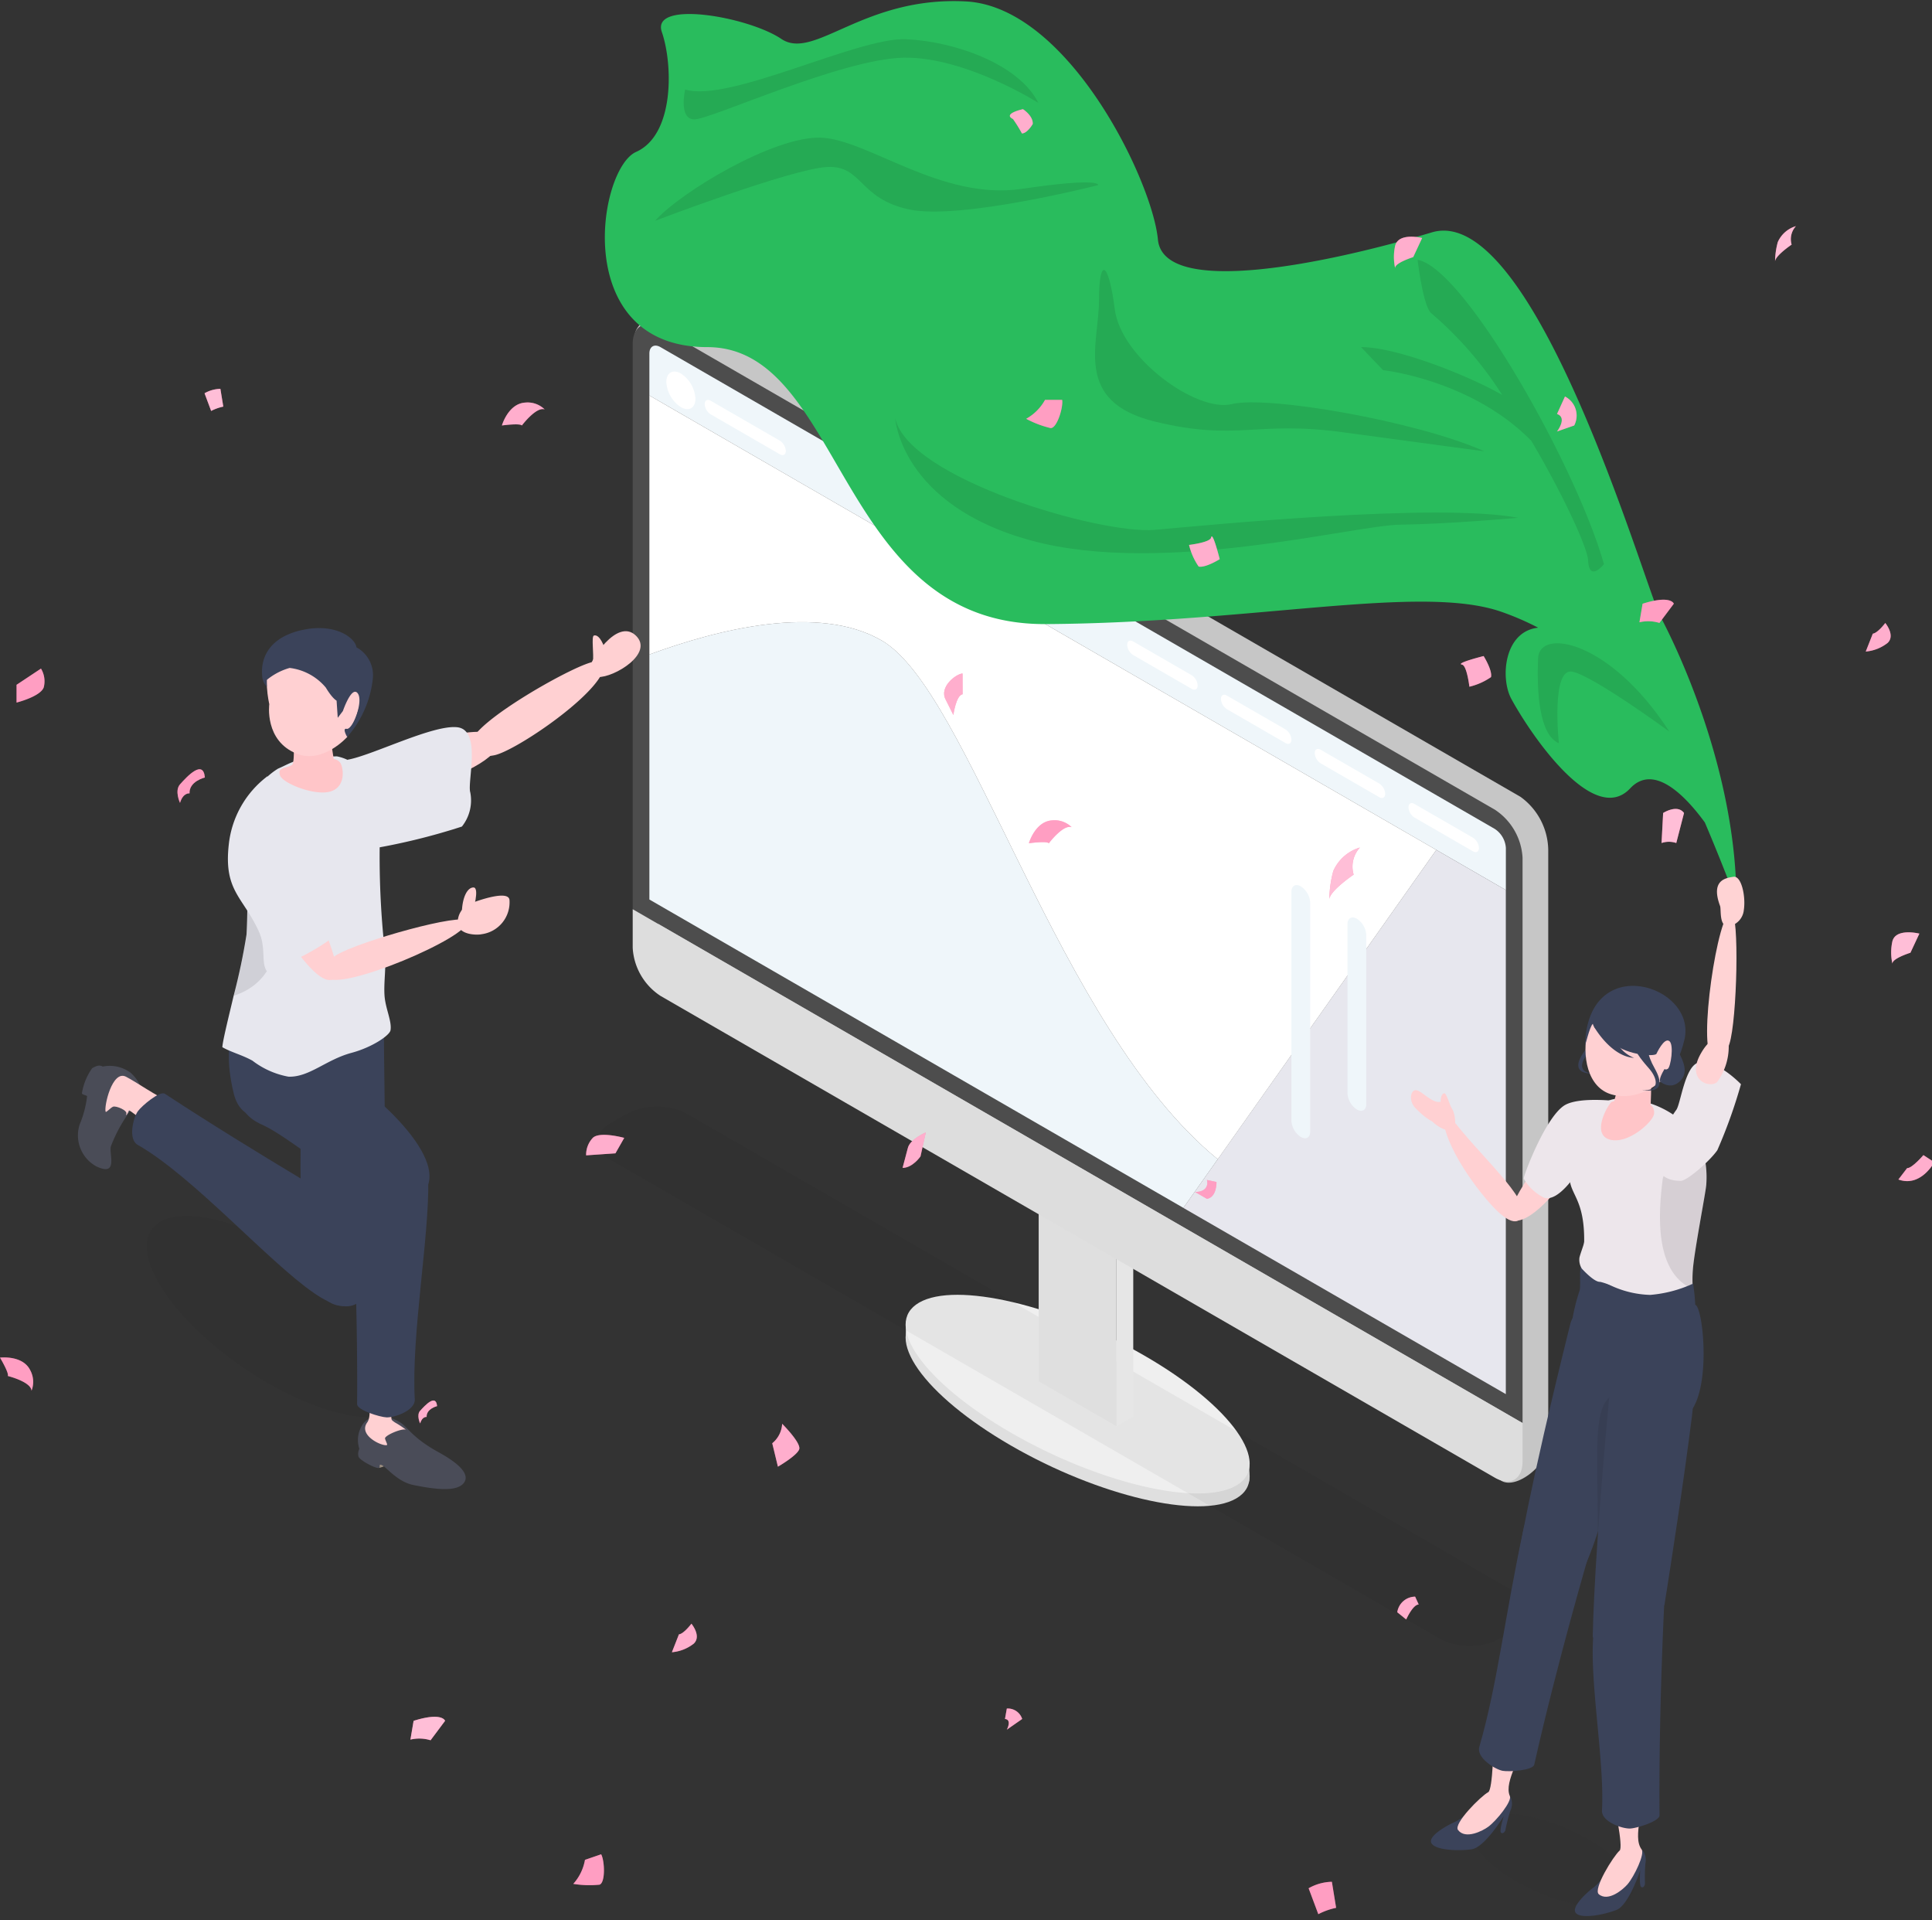 <svg xmlns="http://www.w3.org/2000/svg" xmlns:xlink="http://www.w3.org/1999/xlink" width="161" height="160" viewBox="0 0 161 160">
  <rect x="0" y="0" width="161" height="160" fill="#333333" stroke="none"/>
  <defs>
    <clipPath id="clip-path">
      <rect id="長方形_119" data-name="長方形 119" width="161" height="160" transform="translate(840 5142)" fill="#606060" opacity="0.246"/>
    </clipPath>
  </defs>
  <g id="マスクグループ_7" data-name="マスクグループ 7" transform="translate(-840 -5142)" clip-path="url(#clip-path)">
    <g id="_3" data-name=" 3" transform="translate(840 5142.092)">
      <g id="グループ_1493" data-name="グループ 1493" transform="translate(0 0)">
        <g id="グループ_1434" data-name="グループ 1434" transform="translate(49.699 25.897)">
          <path id="パス_991" data-name="パス 991" d="M679.041,961.67l.032-1.662-28.654-11.619v1.377Z" transform="translate(-624.64 -864.23)" fill="#bdbdbd"/>
          <path id="パス_992" data-name="パス 992" d="M670.222,943.132c7.3,4.212,10.719,9.064,7.647,10.837s-11.475-.2-18.77-4.415-10.719-9.064-7.647-10.837,11.475.2,18.77,4.415Z" transform="translate(-624.557 -855.106)" fill="#dfdfdf"/>
          <path id="パス_993" data-name="パス 993" d="M670.222,933.909c7.3,4.212,10.719,9.064,7.647,10.837s-11.475-.2-18.77-4.415-10.719-9.064-7.647-10.837,11.475.2,18.77,4.415Z" transform="translate(-624.557 -846.953)" fill="#efefef"/>
          <path id="パス_994" data-name="パス 994" d="M498.747,838.133,429.14,797.945c-1.281-.74-1.121-2.032.359-2.886l1.138-.657a5.557,5.557,0,0,1,5-.207l69.607,40.188c1.281.74,1.121,2.032-.359,2.886l-1.138.657A5.557,5.557,0,0,1,498.747,838.133Z" transform="translate(-428.275 -727.488)" opacity="0.05"/>
          <path id="パス_995" data-name="パス 995" d="M752.391,819.4l-6.489-3.746V792.642l6.489,3.746Z" transform="translate(-709.044 -726.557)" fill="#dfdfdf"/>
          <path id="パス_996" data-name="パス 996" d="M803.208,841.018l-1.39.8V818.809l1.39-.8Z" transform="translate(-758.469 -748.978)" fill="#e6e6e6"/>
          <path id="パス_997" data-name="パス 997" d="M527.9,320.559l-67.941-41.476a5.55,5.55,0,0,1-2.317-4.428l-1.99-49.356c0-1.706,3.027-2.611,4.307-1.872l69.52,40.138a5.55,5.55,0,0,1,2.317,4.428v49.476c0,1.706-2.617,3.829-3.9,3.091Z" transform="translate(-452.475 -223.167)" fill="#c6c6c6"/>
          <g id="グループ_1433" data-name="グループ 1433" transform="translate(3.026 1.013)">
            <path id="パス_998" data-name="パス 998" d="M526.189,272.355l-22.015-12.71-47.506-27.427c-1.28-.739-2.317-.14-2.317,1.338v47.093l49.823,28.765,24.332,14.048V276.368a5.122,5.122,0,0,0-2.317-4.014Z" transform="translate(-454.351 -231.901)" fill="#4d4d4d"/>
            <path id="パス_999" data-name="パス 999" d="M454.351,651.976v3.211a5.122,5.122,0,0,0,2.317,4.014l69.52,40.138c1.28.739,2.317.14,2.317-1.338v-3.211l-74.155-42.813h0Z" transform="translate(-454.351 -603.228)" fill="#ddd"/>
            <g id="グループ_1432" data-name="グループ 1432" transform="translate(1.39 1.796)">
              <path id="パス_1000" data-name="パス 1000" d="M537.707,289.244a2.052,2.052,0,0,0-.927-1.605L516.619,276l-49.36-28.5c-.511-.295-.927-.055-.927.535v3.492l71.374,41.208v-3.492Z" transform="translate(-466.332 -247.375)" fill="#eff6fa"/>
              <g id="グループ_1429" data-name="グループ 1429" transform="translate(1.414 2.159)">
                <path id="パス_1001" data-name="パス 1001" d="M480.94,268.24c0,.773-.543,1.086-1.212.7a2.679,2.679,0,0,1-1.212-2.1c0-.773.543-1.086,1.212-.7A2.679,2.679,0,0,1,480.94,268.24Z" transform="translate(-478.516 -265.975)" fill="#fff"/>
                <path id="パス_1002" data-name="パス 1002" d="M512.348,290.858l-5.774-3.333a1.084,1.084,0,0,1-.491-.85c0-.313.219-.44.491-.283l5.774,3.333a1.084,1.084,0,0,1,.491.85c0,.313-.219.44-.491.283Z" transform="translate(-502.885 -283.963)" fill="#fff"/>
                <path id="パス_1003" data-name="パス 1003" d="M1016.845,579.8l-4.889-2.823a1.084,1.084,0,0,1-.491-.85c0-.313.219-.44.491-.283l4.889,2.823a1.084,1.084,0,0,1,.491.85C1017.336,579.825,1017.116,579.952,1016.845,579.8Z" transform="translate(-949.619 -539.822)" fill="#fff"/>
                <path id="パス_1004" data-name="パス 1004" d="M949.513,540.921l-4.889-2.823a1.084,1.084,0,0,1-.491-.85c0-.313.219-.44.491-.283l4.889,2.823a1.084,1.084,0,0,1,.491.85C950,540.951,949.784,541.077,949.513,540.921Z" transform="translate(-890.1 -505.458)" fill="#fff"/>
                <path id="パス_1005" data-name="パス 1005" d="M882.172,502.042l-4.889-2.823a1.083,1.083,0,0,1-.491-.85c0-.313.22-.44.491-.283l4.889,2.823a1.084,1.084,0,0,1,.491.85C882.663,502.072,882.444,502.2,882.172,502.042Z" transform="translate(-830.574 -471.091)" fill="#fff"/>
                <path id="パス_1006" data-name="パス 1006" d="M814.84,463.167l-4.889-2.823a1.084,1.084,0,0,1-.491-.85c0-.313.22-.44.491-.283l4.889,2.823a1.084,1.084,0,0,1,.491.85C815.331,463.2,815.111,463.324,814.84,463.167Z" transform="translate(-771.056 -436.728)" fill="#fff"/>
              </g>
              <g id="グループ_1431" data-name="グループ 1431" transform="translate(0 4.153)">
                <path id="パス_1007" data-name="パス 1007" d="M870.881,609.422,849.8,639.25l5.786,3.341,21.088,12.175v-42Z" transform="translate(-805.304 -571.562)" fill="#e7e7ee"/>
                <g id="グループ_1430" data-name="グループ 1430">
                  <path id="パス_1008" data-name="パス 1008" d="M485.705,447.428c-5.237-3.051-13.573-.974-19.373,1.158V469l44.5,25.692,2.864-4.053c-13.394-10.933-20.658-38.941-27.991-43.214h0Z" transform="translate(-466.332 -427.006)" fill="#eff6fa"/>
                  <path id="パス_1009" data-name="パス 1009" d="M466.332,283.166v21.58c5.8-2.132,14.136-4.21,19.373-1.158,7.333,4.273,14.6,32.281,27.991,43.214l18.213-25.775Z" transform="translate(-466.332 -283.166)" fill="#fff"/>
                </g>
              </g>
            </g>
            <path id="パス_1010" data-name="パス 1010" d="M968.431,673.925a1.732,1.732,0,0,1-.783-1.357V658.484c0-.5.351-.7.783-.452a1.732,1.732,0,0,1,.783,1.357v14.084C969.214,673.972,968.863,674.175,968.431,673.925Z" transform="translate(-908.082 -608.487)" fill="#eff6fa"/>
            <path id="パス_1011" data-name="パス 1011" d="M928.164,655.664a1.732,1.732,0,0,1-.783-1.357V635.236c0-.5.351-.7.783-.452a1.732,1.732,0,0,1,.783,1.357v19.072C928.947,655.711,928.6,655.914,928.164,655.664Z" transform="translate(-872.488 -587.936)" fill="#eff6fa"/>
          </g>
        </g>
        <g id="グループ_1446" data-name="グループ 1446" transform="translate(6.501 52.238)">
          <g id="グループ_1436" data-name="グループ 1436" transform="translate(22.438 0.261)">
            <g id="グループ_1435" data-name="グループ 1435" transform="translate(10.375)">
              <path id="パス_1012" data-name="パス 1012" d="M338.785,481.083c-.278-1.583,9.079-6.855,10.283-6.792a.887.887,0,0,1,.475,1.14c-1.328,2.367-7.241,6.308-8.865,6.65-1.961.413-1.893-1-1.893-1Z" transform="translate(-338.779 -471.751)" fill="#ffd0d2"/>
              <path id="パス_1013" data-name="パス 1013" d="M425.621,457.657c.105-.7-.146-2.183.092-2.252.476-.138.906.946.958,1.372s-1.131,1.413-1.05.88Z" transform="translate(-415.531 -455.046)" fill="#ffd0d2"/>
              <path id="パス_1014" data-name="パス 1014" d="M422.252,455.524c0-.626,2.283-4.253,3.848-2.762s-1.816,3.517-3.145,3.461-.7-.7-.7-.7Z" transform="translate(-412.435 -452.406)" fill="#ffd0d2"/>
            </g>
            <path id="パス_1015" data-name="パス 1015" d="M266.036,526.7c1.306-.839,9.6-3.3,9.861-1.377.179,1.312-3.339,3.274-7.518,4.072-4.287.818-3.649-1.856-2.343-2.695Z" transform="translate(-263.239 -516.226)" fill="#ffd0d2"/>
            <path id="パス_1016" data-name="パス 1016" d="M249.373,523.95c2.008-.325,7.194-2.973,9.2-2.705s.784,4.554,1.052,5.43a3.492,3.492,0,0,1-.7,2.84,53.117,53.117,0,0,1-8.045,1.934c-.461-.062-1.5-7.5-1.5-7.5Z" transform="translate(-249.373 -513.239)" fill="#e7e7ee"/>
          </g>
          <g id="グループ_1443" data-name="グループ 1443">
            <path id="パス_1017" data-name="パス 1017" d="M125.605,888.763c-3.224,1.086-9.976-1.68-15.081-6.178s-6.63-9.025-3.406-10.111,9.976,1.68,15.081,6.178S128.829,887.677,125.605,888.763Z" transform="translate(-99.694 -823.257)" opacity="0.05"/>
            <g id="グループ_1442" data-name="グループ 1442">
              <g id="グループ_1439" data-name="グループ 1439" transform="translate(0 30.614)">
                <path id="パス_1018" data-name="パス 1018" d="M165.536,726.5s-2.1,1.423-.834,6.686,9.646-1.464,9.646-1.464l-6.13-5.223Z" transform="translate(-151.73 -725.045)" fill="#3b435a"/>
                <g id="グループ_1437" data-name="グループ 1437">
                  <path id="パス_1019" data-name="パス 1019" d="M58.076,764.388a2.944,2.944,0,0,1,2.311.5c.995.907,1.078,1.75.58,2.448A12.413,12.413,0,0,0,58.772,771c-.226.563.683,2.615-1.232,1.7a2.942,2.942,0,0,1-1.383-3.49,8.594,8.594,0,0,0,.619-2.358c-.021-.055-.4-.122-.433-.227a4.943,4.943,0,0,1,.855-2.1c.4-.234.63-.276.878-.138Z" transform="translate(-56.019 -758.468)" fill="#4a4c57"/>
                  <path id="パス_1020" data-name="パス 1020" d="M81.249,773.893c-1.439-.66-2.92-1.726-3.823-2.194-1.152-.6-1.85,2.481-1.7,2.915.036.1.4-.326.616-.418.249-.1,1.247.315,1.105.61-.081.169.074.089.22-.291.059-.154,3.242,2.624,3.64,2.723s.559-3.06-.062-3.345Z" transform="translate(-73.424 -764.932)" fill="#ffd0d2"/>
                  <path id="パス_1021" data-name="パス 1021" d="M114.535,794.6s-9.528-5.508-16.913-10.365c-.419-.275-1.942,1.019-2.255,1.46-.383.539-.828,2.329-.018,2.791,4.644,2.648,10.884,9.73,14.7,12.354C116.6,805.352,114.535,794.6,114.535,794.6Z" transform="translate(-90.383 -776.049)" fill="#3b435a"/>
                  <path id="パス_1022" data-name="パス 1022" d="M221.9,716.755c.06,12.413.855,22.84-3.223,23.081-5.239.31-3.234-15.181-3.781-20.6-.745-7.377,6.989-5.823,7-2.482Z" transform="translate(-196.411 -713.97)" fill="#3b435a"/>
                </g>
                <g id="グループ_1438" data-name="グループ 1438" transform="translate(23.34 35.03)">
                  <path id="パス_1023" data-name="パス 1023" d="M272.177,1049.867s.426-.093.471-.182-.317-.246-.317-.246l-.154.181Z" transform="translate(-270.433 -1045.54)" fill="#9a8d80"/>
                  <path id="パス_1024" data-name="パス 1024" d="M257.255,1018.584a2.356,2.356,0,0,1,.3-2.08c.816-1.071,2.2-.622,2.958-.215s.986,1.211,3.064,2.416c.525.3,3.206,1.652,2.379,2.719-.595.768-2.432.527-4.2.168-1.508-.306-2.421-1.779-2.782-1.687-.053.026.014.213-.088.261-.224.1-1.678-.664-1.709-.966a.922.922,0,0,1,.073-.615Z" transform="translate(-257.148 -1015.838)" fill="#4a4c58"/>
                </g>
                <path id="パス_1025" data-name="パス 1025" d="M262.828,979.01c-.863,1.327.131,3.778-.465,4.6-.76,1.052,1.175,1.976,1.627,1.887.106-.021-.083-.313-.141-.543-.066-.261,1.485-.912,1.756-.729a7.337,7.337,0,0,0-.808-.547,1.864,1.864,0,0,1-.368-.259c-.291-.347.591-3.66.747-4.039S263.2,978.436,262.828,979.01Z" transform="translate(-238.264 -948.037)" fill="#ffd0d2"/>
                <path id="パス_1026" data-name="パス 1026" d="M252.418,830.6s.542,10.992.468,19.831c0,.5,1.91,1.079,2.45,1.1.66.03,2.406-.568,2.355-1.5-.3-5.338,1.222-13.6,1.12-18.223-.08-3.6-6.392-1.212-6.392-1.212Z" transform="translate(-229.627 -816.383)" fill="#3b435a"/>
                <path id="パス_1027" data-name="パス 1027" d="M175.847,744.15c7.342,4.207,12.8,9.781,11.25,12.473-2.351,4.086-10.227-3.8-13.7-5.339-4.726-2.093.474-8.266,2.45-7.134Z" transform="translate(-158.071 -740.526)" fill="#3b435a"/>
              </g>
              <g id="グループ_1441" data-name="グループ 1441" transform="translate(12.03)">
                <path id="パス_1028" data-name="パス 1028" d="M252.113,558.714h0l-.065-.363Z" transform="translate(-241.33 -545.795)" fill="#ccccd5"/>
                <path id="パス_1029" data-name="パス 1029" d="M172.85,547.829c.063-1.666-.858-5.046-3.623-5.583-3.461.072-3.654.491-4.9,1.022a5.868,5.868,0,0,0-2.7,4.01c-.068.765-.116,1.808-.113,2.3a48.823,48.823,0,0,1,.185,7.507,51.922,51.922,0,0,1-1.071,5.095c-.362,1.545-.93,3.806-.943,4.3.765.433,1.632.636,2.507,1.121a7,7,0,0,0,3,1.334c1.733.062,3.124-1.413,5.255-1.985,1.725-.463,3.182-1.455,3.252-1.885.123-.757-.422-1.795-.5-2.885-.078-1.136.157-2.39.029-3.668a71.745,71.745,0,0,1-.383-10.688h0Z" transform="translate(-159.686 -531.559)" fill="#e7e7ee"/>
                <path id="パス_1030" data-name="パス 1030" d="M171.5,611.967c-.122-4.21-1.614-5.858-2.8-6.5a48.825,48.825,0,0,1,.185,7.507,51.911,51.911,0,0,1-1.071,5.1c1.777-.564,3.806-2.084,3.69-6.1Z" transform="translate(-166.866 -587.442)" opacity="0.1"/>
                <path id="パス_1031" data-name="パス 1031" d="M205.712,533a.8.8,0,0,0-.526-.286s-.178-1.131-.183-1.219l-3.161-.282s.105,1.828-.131,1.989c-.45.306-1.238.168-1.006.864s3.022,1.79,4.3,1.325S205.957,533.275,205.712,533Z" transform="translate(-195.908 -521.805)" fill="#ffc5c8"/>
                <g id="グループ_1440" data-name="グループ 1440" transform="translate(3.308)">
                  <path id="パス_1032" data-name="パス 1032" d="M192.021,460.493c-.866,1.021-.253,3.637-.253,3.637s-.428,3.065,2.308,4.136c2.175.852,4.182-1.4,4.182-1.4s3.262-5.872-.481-7.423-4.89.029-5.756,1.05h0Z" transform="translate(-191.166 -457.791)" fill="#ffd0d2"/>
                  <path id="パス_1033" data-name="パス 1033" d="M191.46,450.335c2.824-.661,4.5.656,4.595,1.422a2.647,2.647,0,0,1,1.365,2.61,8.772,8.772,0,0,1-2.139,4.862s-.44-.763-.044-.679c.5.107,1.428-2.316.92-2.965s-1.231,1.479-1.231,1.479l-.43.566L194.4,456.2s-.338-.153-.9-1.09a4.644,4.644,0,0,0-3.011-1.634,5.218,5.218,0,0,0-1.914,1.006l.01.554a1.376,1.376,0,0,1-.386-.928c-.069-.684-.072-3,3.254-3.776Z" transform="translate(-188.19 -450.155)" fill="#3b435a"/>
                </g>
              </g>
            </g>
          </g>
          <g id="グループ_1445" data-name="グループ 1445" transform="translate(12.492 12.335)">
            <g id="グループ_1444" data-name="グループ 1444" transform="translate(2.16 5.575)">
              <path id="パス_1034" data-name="パス 1034" d="M182.28,606.5c-.049,1.551,4.757,10.125,6.544,9.362,1.218-.52-1.134-5.022-2.6-9.018-1.5-4.1-3.9-1.895-3.946-.343Z" transform="translate(-182.28 -604.495)" fill="#ffd0d2"/>
              <path id="パス_1035" data-name="パス 1035" d="M232.153,664.2c1.01,1.306,12.127-3.423,11.72-4.664-.254-.774-8.929,1.649-10.851,2.8s-.869,1.865-.869,1.865Z" transform="translate(-226.111 -653.02)" fill="#ffd0d2"/>
              <path id="パス_1036" data-name="パス 1036" d="M329.772,642.877a1.686,1.686,0,0,0-1.129,1.743c.14.944,1.669.927,1.982.848a2.68,2.68,0,0,0,2.324-2.838c-.044-.778-2.06-.173-3.177.247Z" transform="translate(-311.644 -637.872)" fill="#ffd0d2"/>
              <path id="パス_1037" data-name="パス 1037" d="M331.643,638.506c.029-1.324.475-2.13.979-2.116s0,1.943-.173,2.116S331.643,638.506,331.643,638.506Z" transform="translate(-314.31 -632.689)" fill="#ffd0d2"/>
            </g>
            <path id="パス_1038" data-name="パス 1038" d="M166.963,556.458a8.214,8.214,0,0,0-3.224,5.686c-.437,3.88,1.179,4.347,2.5,7.236.623,1.359.174,2.571.659,3.312,0,0,4.776-1.485,7.085-4.3,0,0-4.611-5.943-4.4-6.974,0,0-2.587-4.693-2.625-4.963Z" transform="translate(-163.666 -556.45)" fill="#e7e7ee"/>
          </g>
        </g>
        <g id="グループ_1447" data-name="グループ 1447" transform="translate(50.404 0)">
          <path id="パス_1039" data-name="パス 1039" d="M528.649,75.019c0-10.97-5.062-21.357-6.323-23.715S511.851,16.7,503.262,19.27s-22.362,5.468-22.823.594S472.987.47,464.427.026,451.8,5,449.054,3.149,438.168-.132,439.1,2.578s1.055,8.56-2.146,9.987-5.483,16.264,5.931,16.264,10.766,23.182,28.21,23.076,31.238-3.366,37.966-1.023a23.359,23.359,0,0,1,3.066,1.324c-2.851.305-3.175,4.208-2.235,5.936,1.643,3.02,6.875,10.684,9.9,7.453,1.993-2.13,4.647.677,6.225,2.839,1.47,3.447,2.636,6.585,2.636,6.585Z" transform="translate(-434.35 0)" fill="#29bc5d"/>
          <path id="パス_1040" data-name="パス 1040" d="M982.091,185.815s.457,3.926,1.155,4.457a30.284,30.284,0,0,1,5.893,6.792c-2.892-1.649-8.8-3.985-11.764-3.985L979.213,195s7.371.8,12.354,5.89c2.709,4.577,4.687,8.949,4.73,9.942.083,1.9,1.321.33,1.321.33-2.311-8.17-11.647-24.691-15.526-25.351Z" transform="translate(-914.36 -164.252)" opacity="0.1"/>
          <path id="パス_1041" data-name="パス 1041" d="M818.809,208.159c-5.776-2.556-18.116-4.656-21.048-3.934s-9.233-3.829-9.758-7.9-1.313-4.376-1.313-.744-2.188,8.445,4.682,10.108,8.358-.11,15.665.886,11.771,1.583,11.771,1.583Z" transform="translate(-745.51 -170.65)" opacity="0.1"/>
          <path id="パス_1042" data-name="パス 1042" d="M694.8,307.756c-6.783-1.269-25.774.613-30.281,1.007s-20.523-4.255-21.617-9.3c0,0,.438,7.244,11.377,10.2s26.824-1.289,30.718-1.333,9.8-.569,9.8-.569Z" transform="translate(-618.705 -264.708)" opacity="0.1"/>
          <path id="パス_1043" data-name="パス 1043" d="M491.086,31.535c3.679,1.112,14.372-4.363,18.393-4.192s9.413,2.053,11.037,5.3c0,0-6.075-3.85-11.208-3.764s-16.091,5.141-17.447,5.141-.775-2.489-.775-2.489Z" transform="translate(-484.393 -24.166)" opacity="0.1"/>
          <path id="パス_1044" data-name="パス 1044" d="M470.394,104.954c2.138-2.4,9.856-7.026,13.767-6.929s10.047,5.26,16.783,4.269,6.371-.313,6.371-.313-11.421,2.92-15.7,2.034-3.911-3.7-6.884-3.546-14.341,4.485-14.341,4.485Z" transform="translate(-466.211 -86.648)" opacity="0.1"/>
          <path id="パス_1045" data-name="パス 1045" d="M1115.241,468.424c-4.9-7.587-10.828-8.67-10.936-6.105s.036,6.358,1.734,7.081c0,0-.686-6.394,1.156-5.961S1115.241,468.424,1115.241,468.424Z" transform="translate(-1026.536 -407.565)" opacity="0.1"/>
        </g>
        <g id="グループ_1460" data-name="グループ 1460" transform="translate(117.582 72.955)">
          <g id="グループ_1458" data-name="グループ 1458" transform="translate(0 9.088)">
            <g id="グループ_1455" data-name="グループ 1455" transform="translate(0 6.363)">
              <g id="グループ_1449" data-name="グループ 1449" transform="translate(0 2.331)">
                <path id="パス_1046" data-name="パス 1046" d="M1089.082,801.512c-1.135.976-5.906,7.353-4.67,7.828s4.031-2.241,5.848-5.878C1092.124,799.732,1090.217,800.537,1089.082,801.512Z" transform="translate(-1075.975 -798.515)" fill="#ffd0d2"/>
                <g id="グループ_1448" data-name="グループ 1448">
                  <path id="パス_1047" data-name="パス 1047" d="M1042.908,807.713c.858-1.359-3.6-5.126-6-8.388-.139-.189-.575-.133-.506.426.329,2.694,3.491,6.691,4.738,7.76,1.521,1.3,1.772.2,1.772.2Z" transform="translate(-1033.705 -797.217)" fill="#ffd0d2"/>
                  <path id="パス_1048" data-name="パス 1048" d="M1024.909,792.326c.41.316,1.427.836,1.56.163s-.073-2.294-1.487-2.022c-1.452.279-.906,1.218-.073,1.86Z" transform="translate(-1022.822 -789.446)" fill="#ffd0d2"/>
                  <path id="パス_1049" data-name="パス 1049" d="M1035.587,785.668c-.286-.456-.563-1.569-.751-1.545-.375.049-.345.937-.251,1.251s1.221.642,1,.294Z" transform="translate(-1032.056 -783.866)" fill="#ffd0d2"/>
                  <path id="パス_1050" data-name="パス 1050" d="M1015.756,784.562c-.606.291-1.534-.553-2.135-1.157s-.415-1.588.089-1.494,1.2,1.036,1.961.983S1015.756,784.562,1015.756,784.562Z" transform="translate(-1013.246 -781.904)" fill="#ffd0d2"/>
                </g>
                <path id="パス_1051" data-name="パス 1051" d="M1101.847,789c-.848-.086-3.308-.267-4.29.4-1.6,1.086-3.4,5.933-3.341,6.068a3.928,3.928,0,0,0,1.72,1.6c2.285.626,5.91-8.067,5.91-8.067Z" transform="translate(-1084.82 -788.099)" fill="#ede6eb"/>
              </g>
              <g id="グループ_1450" data-name="グループ 1450" transform="translate(13.215 3.042)">
                <path id="パス_1052" data-name="パス 1052" d="M1138.506,795.3a8.26,8.26,0,0,0-.194-2.656,4.915,4.915,0,0,0-1-1.921,7.873,7.873,0,0,0-6.088-2.7c-2.821.042-4.131,4.728-4.1,6.553.031,1.759,1.818,1.887,1.006,8.056-.534,4.055,9.59,3,9.366,1.935a5.594,5.594,0,0,1-.1-.67,10.413,10.413,0,0,1,.006-1.656c.107-1.463,1.077-6.484,1.1-6.94Z" transform="translate(-1127.123 -788.026)" fill="#ede6eb"/>
                <path id="パス_1053" data-name="パス 1053" d="M1192.279,829.964c-.536,4.126-.269,7.9,2.515,9.151a10.341,10.341,0,0,1,.006-1.656c.107-1.464,1.077-6.484,1.1-6.94a8.249,8.249,0,0,0-.194-2.656c-1.218.332-3.289,1.03-3.428,2.1Z" transform="translate(-1184.519 -823.24)" opacity="0.1"/>
              </g>
              <path id="パス_1054" data-name="パス 1054" d="M1057.391,1301.786c1.664-.961,5.712-.182,9.04,1.74s4.678,4.259,3.014,5.219-5.712.182-9.04-1.74S1055.727,1302.747,1057.391,1301.786Z" transform="translate(-1051.638 -1238.761)" fill="#1a1a1a" opacity="0.05"/>
              <g id="グループ_1452" data-name="グループ 1452" transform="translate(1.661 20.552)">
                <g id="グループ_1451" data-name="グループ 1451" transform="translate(0 35.435)">
                  <path id="パス_1055" data-name="パス 1055" d="M1029.514,1286.759c-.5.219-2.241,1.144-1.913,1.745s2.246.67,3.351.514,2.679-2.765,2.679-2.765-.383,1.209-.237,1.368.343-.069.375-.205a13.8,13.8,0,0,1,.413-1.621,1.376,1.376,0,0,0,.059-1.029,1.408,1.408,0,0,0-.977-.721c-.618-.135-2.618,2.222-3.749,2.714Z" transform="translate(-1027.56 -1279.425)" fill="#3b435a"/>
                  <path id="パス_1056" data-name="パス 1056" d="M1051.753,1244.67c.517,1.429-1.289,3.466-.729,4.768.186.432-1.112,2.045-1.8,2.552-.445.33-1.9,1.093-2.522.27-.4-.527,1.915-2.832,2.517-3.15.385-.2.468-4.081.4-4.47s1.9-.587,2.125.03h0Z" transform="translate(-1044.444 -1244.275)" fill="#ffd0d2"/>
                </g>
                <path id="パス_1057" data-name="パス 1057" d="M1071.25,1089.7s-2.656,9-4.592,17.624c-.11.489-2.1.617-2.632.519-.649-.121-2.209-1.1-1.948-1.994,1.5-5.131,2.143-11.017,3.7-18.209.762-3.52,5.474,2.061,5.474,2.061Z" transform="translate(-1058.046 -1069.352)" fill="#3b435a"/>
                <path id="パス_1058" data-name="パス 1058" d="M1090.906,940.2c-3.664,14.789-4.065,18.2-4.807,21.891-.154.767,1.767,2.252,2.465,2.177,4.34-.47,6.188-13.83,8.035-18.942,1.819-5.033-4.89-8.367-5.693-5.126Z" transform="translate(-1079.299 -938.916)" fill="#3b435a"/>
                <path id="パス_1059" data-name="パス 1059" d="M1146.95,1010.938c.015-7.668-.7-12.114,2.574-11.55Z" transform="translate(-1133.045 -992.328)" fill="#1a1a1a" opacity="0.1"/>
              </g>
              <g id="グループ_1454" data-name="グループ 1454" transform="translate(13.657 24.16)">
                <g id="グループ_1453" data-name="グループ 1453" transform="translate(0 36.412)">
                  <path id="パス_1060" data-name="パス 1060" d="M1132.487,1327.727c-.439.327-1.923,1.623-1.467,2.134s2.339.142,3.38-.261,1.98-3.3,1.98-3.3-.1,1.264.08,1.386.318-.145.318-.285a13.8,13.8,0,0,1,.034-1.672,1.377,1.377,0,0,0-.176-1.016,1.409,1.409,0,0,0-1.116-.48c-.632.009-2.044,2.759-3.034,3.5Z" transform="translate(-1130.934 -1319.538)" fill="#3b435a"/>
                  <path id="パス_1061" data-name="パス 1061" d="M1150.662,1284c.829,1.274-.468,3.668.374,4.808.279.378-.618,2.245-1.169,2.893-.359.423-1.606,1.5-2.4.836-.5-.423,1.221-3.192,1.736-3.639.328-.285-.472-4.081-.622-4.445s1.718-1,2.076-.454Z" transform="translate(-1145.472 -1283.784)" fill="#ffd0d2"/>
                </g>
                <path id="パス_1062" data-name="パス 1062" d="M1149.75,1140.363s-.5,9.362-.422,18.2c0,.5-1.906,1.079-2.445,1.1-.659.03-2.4-.568-2.35-1.5.295-5.338-2-15.24.168-17.254a3.828,3.828,0,0,1,5.049-.551Z" transform="translate(-1142.273 -1119.973)" fill="#3b435a"/>
                <path id="パス_1063" data-name="パス 1063" d="M1145.223,972.771c-.967,10.313-1.382,17.121-1.462,20.918-.019.906,5.862-1.883,5.989-2.683.535-3.375,1.607-10.277,2.288-15.732.917-7.343-6.5-5.827-6.815-2.5Z" transform="translate(-1142.272 -970.013)" fill="#3b435a"/>
              </g>
              <path id="パス_1064" data-name="パス 1064" d="M1127.1,914.813a16.364,16.364,0,0,1,.847-5.232c.1-.482-.079-2.092.2-2.091a8.261,8.261,0,0,0,5.673,2.485,10.631,10.631,0,0,0,3.572-.939,15.632,15.632,0,0,1,.183,1.762c.653.174,1.364,6.991-.5,9.027-1.82,1.989-9.927-2.3-9.975-5.013Z" transform="translate(-1113.886 -890.585)" fill="#3b435a"/>
              <path id="パス_1065" data-name="パス 1065" d="M1191.465,765.788c.36-.488.719-3.7,1.871-3.942,1.5-.31,3.516,1.805,3.516,1.805a42.021,42.021,0,0,1-1.97,5.5c-.659.942-2.53,2.551-3.041,2.551-3.568,0-1.473-4.428-.375-5.916Z" transform="translate(-1169.354 -761.815)" fill="#ede6eb"/>
              <path id="パス_1066" data-name="パス 1066" d="M1134.576,890.837c.005.179-.393,1.157-.4,1.372a1.4,1.4,0,0,0,.2.852c.04.045,1.013,1.116,1.5,1.106.222,0,1.787.612,1.784.527-.017-.46-2.79-3.409-2.813-3.521a.743.743,0,0,0-.267-.335Z" transform="translate(-1120.144 -875.865)" fill="#ede6eb"/>
            </g>
            <g id="グループ_1457" data-name="グループ 1457" transform="translate(13.94)">
              <path id="パス_1067" data-name="パス 1067" d="M1152.477,788.982a3.59,3.59,0,0,0-1.891.093c-.3.2-1.784,2.76-.093,3.159,1.522.359,3.6-1.539,3.63-2.2S1153.759,789.146,1152.477,788.982Z" transform="translate(-1147.802 -779.405)" fill="#ffc5c8"/>
              <path id="パス_1068" data-name="パス 1068" d="M1159.048,776.727c-.189.863-.662,1.836,0,2.136s2.875.148,2.769-.482c-.06-.355.121-1.925-.075-2.106a11.83,11.83,0,0,0-2.694.451Z" transform="translate(-1155.767 -768.206)" fill="#ffc5c8"/>
              <g id="グループ_1456" data-name="グループ 1456">
                <path id="パス_1069" data-name="パス 1069" d="M1135.859,729.27c-.071.566-1.171,1.513-1.471,1.785-.933.844-1.056,1.849.357,1.83,0,0-2.432.295-.821-1.9s.418-2.955.418-2.955l1.518,1.239Z" transform="translate(-1133.372 -725.589)" fill="#3b435a"/>
                <path id="パス_1070" data-name="パス 1070" d="M1189.169,742.607s2.349,2.449,1.3,3.68-2.229-.241-2.229-.241l.931-3.439Z" transform="translate(-1181.871 -738.473)" fill="#3b435a"/>
                <path id="パス_1071" data-name="パス 1071" d="M1138.744,714.768c-.568,2.389-.018,4.961,1.944,5.537,2.356.692,5.068-1.161,5.636-3.551s-.445-4.205-2.834-4.773-4.179.4-4.747,2.787Z" transform="translate(-1137.933 -711.26)" fill="#ffd0d2"/>
                <path id="パス_1072" data-name="パス 1072" d="M1138.208,711.924c-.005.206.378-1.541.653-1.772.117.551.824.788,1.369,1.359,1.194,1.253,3.714,1.4,3.927,1.151,0,0,.65-1.428,1.091-1.061.386.321.1,2.156-.138,2.3s-.246-.044-.3.056c-.523.89-.328,1.016-.328,1.016s1.357-.692,2.014-3.507c1.06-4.541-8.075-7.434-8.283.461Z" transform="translate(-1137.647 -706.986)" fill="#3b435a"/>
                <path id="パス_1073" data-name="パス 1073" d="M1144.643,736.285s1.4,2.49,3.345,2.606a2.825,2.825,0,0,1-1.622-1.668c-.11-.459-1.724-.938-1.724-.938Z" transform="translate(-1143.335 -732.885)" fill="#3b435a"/>
                <path id="パス_1074" data-name="パス 1074" d="M1173.468,741.581c0,.57.979,1.644,1.244,1.95.824.95.825,1.964-.575,1.774,0,0,2.379.587,1.045-1.786s-.057-2.984-.057-2.984l-1.657,1.046Z" transform="translate(-1168.815 -736.642)" fill="#3b435a"/>
              </g>
            </g>
          </g>
          <g id="グループ_1459" data-name="グループ 1459" transform="translate(24.672)">
            <path id="パス_1075" data-name="パス 1075" d="M1226.3,666.082c-1.264-.717.467-12.309,1.575-12.148.691.1.486,8.976-.157,10.994s-1.418,1.154-1.418,1.154Z" transform="translate(-1225.854 -651.001)" fill="#ffd3d4"/>
            <path id="パス_1076" data-name="パス 1076" d="M1235.207,631.423a1.521,1.521,0,0,1-1.272,1.378c-.815.038-.6-1.4-.71-1.693-.8-2.151.46-2.332,1.119-2.43s1.029,1.618.864,2.746Z" transform="translate(-1232.14 -628.673)" fill="#ffd3d4"/>
          </g>
          <path id="パス_1077" data-name="パス 1077" d="M1219.61,747.721a5.012,5.012,0,0,0,.97-3.021c.053-.678-1.179-1.436-2.354.694-1.206,2.184.771,2.87,1.385,2.327Z" transform="translate(-1194.101 -730.611)" fill="#ffd3d4"/>
        </g>
        <g id="グループ_1492" data-name="グループ 1492" transform="translate(0 9.004)">
          <g id="グループ_1461" data-name="グループ 1461" transform="translate(85.513 24.221)">
            <path id="パス_1078" data-name="パス 1078" d="M738.468,286.314a4.027,4.027,0,0,1-1.572,1.576,8.334,8.334,0,0,0,2.048.776c.529,0,1.057-1.743.951-2.351Z" transform="translate(-736.896 -286.314)" fill="#ff5d9a"/>
            <path id="パス_1079" data-name="パス 1079" d="M738.468,286.314a4.027,4.027,0,0,1-1.572,1.576,8.334,8.334,0,0,0,2.048.776c.529,0,1.057-1.743.951-2.351Z" transform="translate(-736.896 -286.314)" fill="#fff" opacity="0.4"/>
          </g>
          <g id="グループ_1462" data-name="グループ 1462" transform="translate(47.773 145.398)">
            <path id="パス_1080" data-name="パス 1080" d="M412.647,1331a4.027,4.027,0,0,1-.974,2,8.337,8.337,0,0,0,2.189.067c.5-.172.432-1.993.134-2.533l-1.349.464h0Z" transform="translate(-411.673 -1330.534)" fill="#ff5d9a"/>
            <path id="パス_1081" data-name="パス 1081" d="M412.647,1331a4.027,4.027,0,0,1-.974,2,8.337,8.337,0,0,0,2.189.067c.5-.172.432-1.993.134-2.533l-1.349.464h0Z" transform="translate(-411.673 -1330.534)" fill="#fff" opacity="0.4"/>
          </g>
          <g id="グループ_1463" data-name="グループ 1463" transform="translate(136.621 40.871)">
            <path id="パス_1082" data-name="パス 1082" d="M1177.575,430.123c2.38-.753,2.6,0,2.6,0l-1.2,1.6a3.152,3.152,0,0,0-1.665-.053l.263-1.551Z" transform="translate(-1177.311 -429.789)" fill="#ff5d9a"/>
            <path id="パス_1083" data-name="パス 1083" d="M1177.575,430.123c2.38-.753,2.6,0,2.6,0l-1.2,1.6a3.152,3.152,0,0,0-1.665-.053l.263-1.551Z" transform="translate(-1177.311 -429.789)" fill="#fff" opacity="0.4"/>
          </g>
          <g id="グループ_1464" data-name="グループ 1464" transform="translate(34.201 133.942)">
            <path id="パス_1084" data-name="パス 1084" d="M294.985,1232.151c2.4-.759,2.623,0,2.623,0l-1.21,1.619a3.178,3.178,0,0,0-1.679-.054l.266-1.565Z" transform="translate(-294.719 -1231.813)" fill="#ff5d9a"/>
            <path id="パス_1085" data-name="パス 1085" d="M294.985,1232.151c2.4-.759,2.623,0,2.623,0l-1.21,1.619a3.178,3.178,0,0,0-1.679-.054l.266-1.565Z" transform="translate(-294.719 -1231.813)" fill="#fff" opacity="0.6"/>
          </g>
          <g id="グループ_1465" data-name="グループ 1465" transform="translate(121.739 45.564)">
            <path id="パス_1086" data-name="パス 1086" d="M1049.164,470.946c-.6-.112,1.8-.715,1.8-.715s.749,1.2.613,1.756a5.369,5.369,0,0,1-1.8.8S1049.57,471.022,1049.164,470.946Z" transform="translate(-1049.067 -470.231)" fill="#ff5d9a"/>
            <path id="パス_1087" data-name="パス 1087" d="M1049.164,470.946c-.6-.112,1.8-.715,1.8-.715s.749,1.2.613,1.756a5.369,5.369,0,0,1-1.8.8S1049.57,471.022,1049.164,470.946Z" transform="translate(-1049.067 -470.231)" fill="#fff" opacity="0.5"/>
          </g>
          <g id="グループ_1466" data-name="グループ 1466" transform="translate(99.089 35.596)">
            <path id="パス_1088" data-name="パス 1088" d="M855.724,384.433c.112-.6.715,1.8.715,1.8s-1.2.749-1.756.613a5.369,5.369,0,0,1-.8-1.8s1.763-.206,1.838-.613Z" transform="translate(-853.885 -384.336)" fill="#ff5d9a"/>
            <path id="パス_1089" data-name="パス 1089" d="M855.724,384.433c.112-.6.715,1.8.715,1.8s-1.2.749-1.756.613a5.369,5.369,0,0,1-.8-1.8s1.763-.206,1.838-.613Z" transform="translate(-853.885 -384.336)" fill="#fff" opacity="0.5"/>
          </g>
          <g id="グループ_1467" data-name="グループ 1467" transform="translate(147.923 9.746)">
            <path id="パス_1090" data-name="パス 1090" d="M1274.925,162.906a2.4,2.4,0,0,1,1.512-1.329,1.6,1.6,0,0,0-.358,1.538s-1.4.946-1.38,1.419a6.324,6.324,0,0,1,.226-1.628Z" transform="translate(-1274.699 -161.577)" fill="#ff5d9a"/>
            <path id="パス_1091" data-name="パス 1091" d="M1274.925,162.906a2.4,2.4,0,0,1,1.512-1.329,1.6,1.6,0,0,0-.358,1.538s-1.4.946-1.38,1.419a6.324,6.324,0,0,1,.226-1.628Z" transform="translate(-1274.699 -161.577)" fill="#fff" opacity="0.6"/>
          </g>
          <g id="グループ_1468" data-name="グループ 1468" transform="translate(110.779 61.519)">
            <path id="パス_1092" data-name="パス 1092" d="M954.947,609.669a3.526,3.526,0,0,1,2.218-1.95,2.343,2.343,0,0,0-.524,2.256s-2.048,1.388-2.024,2.081A9.27,9.27,0,0,1,954.947,609.669Z" transform="translate(-954.616 -607.719)" fill="#ff5d9a"/>
            <path id="パス_1093" data-name="パス 1093" d="M954.947,609.669a3.526,3.526,0,0,1,2.218-1.95,2.343,2.343,0,0,0-.524,2.256s-2.048,1.388-2.024,2.081A9.27,9.27,0,0,1,954.947,609.669Z" transform="translate(-954.616 -607.719)" fill="#fff" opacity="0.6"/>
          </g>
          <g id="グループ_1469" data-name="グループ 1469" transform="translate(64.354 109.531)">
            <path id="パス_1094" data-name="パス 1094" d="M554.557,1023.077a2.245,2.245,0,0,0,.826-1.623s1.6,1.593,1.42,2.123-1.774,1.45-1.774,1.45Z" transform="translate(-554.557 -1021.454)" fill="#ff5d9a"/>
            <path id="パス_1095" data-name="パス 1095" d="M554.557,1023.077a2.245,2.245,0,0,0,.826-1.623s1.6,1.593,1.42,2.123-1.774,1.45-1.774,1.45Z" transform="translate(-554.557 -1021.454)" fill="#fff" opacity="0.5"/>
          </g>
          <g id="グループ_1470" data-name="グループ 1470" transform="translate(157.594 68.584)">
            <path id="パス_1096" data-name="パス 1096" d="M1358.146,669.353c.287-1.143,2.249-.646,2.249-.646l-.744,1.593s-1.564.487-1.5.922A4.285,4.285,0,0,1,1358.146,669.353Z" transform="translate(-1358.042 -668.6)" fill="#ff5d9a"/>
            <path id="パス_1097" data-name="パス 1097" d="M1358.146,669.353c.287-1.143,2.249-.646,2.249-.646l-.744,1.593s-1.564.487-1.5.922A4.285,4.285,0,0,1,1358.146,669.353Z" transform="translate(-1358.042 -668.6)" fill="#fff" opacity="0.6"/>
          </g>
          <g id="グループ_1471" data-name="グループ 1471" transform="translate(116.158 10.626)">
            <path id="パス_1098" data-name="パス 1098" d="M1001.079,169.909c.287-1.142,2.249-.646,2.249-.646l-.744,1.593s-1.564.487-1.505.922A4.29,4.29,0,0,1,1001.079,169.909Z" transform="translate(-1000.974 -169.156)" fill="#ff5d9a"/>
            <path id="パス_1099" data-name="パス 1099" d="M1001.079,169.909c.287-1.142,2.249-.646,2.249-.646l-.744,1.593s-1.564.487-1.505.922A4.29,4.29,0,0,1,1001.079,169.909Z" transform="translate(-1000.974 -169.156)" fill="#fff" opacity="0.5"/>
          </g>
          <g id="グループ_1472" data-name="グループ 1472" transform="translate(155.48 42.81)">
            <path id="パス_1100" data-name="パス 1100" d="M1340.406,447.384c.406-.045,1.039-.888,1.039-.888s.857,1.024.2,1.656a3.406,3.406,0,0,1-1.828.723Z" transform="translate(-1339.818 -446.496)" fill="#ff5d9a"/>
            <path id="パス_1101" data-name="パス 1101" d="M1340.406,447.384c.406-.045,1.039-.888,1.039-.888s.857,1.024.2,1.656a3.406,3.406,0,0,1-1.828.723Z" transform="translate(-1339.818 -446.496)" fill="#fff" opacity="0.5"/>
          </g>
          <g id="グループ_1473" data-name="グループ 1473" transform="translate(55.993 126.186)">
            <path id="パス_1102" data-name="パス 1102" d="M483.1,1165.867c.407-.045,1.039-.888,1.039-.888s.857,1.024.2,1.656a3.4,3.4,0,0,1-1.828.722l.587-1.49Z" transform="translate(-482.513 -1164.979)" fill="#ff5d9a"/>
            <path id="パス_1103" data-name="パス 1103" d="M483.1,1165.867c.407-.045,1.039-.888,1.039-.888s.857,1.024.2,1.656a3.4,3.4,0,0,1-1.828.722l.587-1.49Z" transform="translate(-482.513 -1164.979)" fill="#fff" opacity="0.5"/>
          </g>
          <g id="グループ_1474" data-name="グループ 1474" transform="translate(17.045 23.3)">
            <path id="パス_1104" data-name="パス 1104" d="M146.885,278.744a2.776,2.776,0,0,1,1.321-.368l.242,1.48a3.892,3.892,0,0,0-1.012.361l-.551-1.473Z" transform="translate(-146.885 -278.374)" fill="#ff5d9a"/>
            <path id="パス_1105" data-name="パス 1105" d="M146.885,278.744a2.776,2.776,0,0,1,1.321-.368l.242,1.48a3.892,3.892,0,0,0-1.012.361l-.551-1.473Z" transform="translate(-146.885 -278.374)" fill="#fff" opacity="0.6"/>
          </g>
          <g id="グループ_1475" data-name="グループ 1475" transform="translate(109.052 147.686)">
            <path id="パス_1106" data-name="パス 1106" d="M939.733,1350.793a4.071,4.071,0,0,1,1.938-.539l.354,2.17a5.7,5.7,0,0,0-1.485.529l-.808-2.16Z" transform="translate(-939.733 -1350.25)" fill="#ff5d9a"/>
            <path id="パス_1107" data-name="パス 1107" d="M939.733,1350.793a4.071,4.071,0,0,1,1.938-.539l.354,2.17a5.7,5.7,0,0,0-1.485.529l-.808-2.16Z" transform="translate(-939.733 -1350.25)" fill="#fff" opacity="0.4"/>
          </g>
          <g id="グループ_1476" data-name="グループ 1476" transform="translate(14.789 54.996)">
            <path id="パス_1108" data-name="パス 1108" d="M127.655,552.766c.6-.674,1.94-2.111,2.072-.568,0,0-1.323.309-1.278,1.323,0,0-.529-.088-.794.793C127.655,554.314,127.178,553.3,127.655,552.766Z" transform="translate(-127.443 -551.509)" fill="#ff5d9a"/>
            <path id="パス_1109" data-name="パス 1109" d="M127.655,552.766c.6-.674,1.94-2.111,2.072-.568,0,0-1.323.309-1.278,1.323,0,0-.529-.088-.794.793C127.655,554.314,127.178,553.3,127.655,552.766Z" transform="translate(-127.443 -551.509)" fill="#fff" opacity="0.4"/>
          </g>
          <g id="グループ_1477" data-name="グループ 1477" transform="translate(34.866 107.591)">
            <path id="パス_1110" data-name="パス 1110" d="M300.6,1005.594c.412-.459,1.323-1.44,1.413-.388,0,0-.9.21-.872.9,0,0-.361-.06-.541.541,0,0-.326-.692,0-1.055h0Z" transform="translate(-300.456 -1004.737)" fill="#ff5d9a"/>
            <path id="パス_1111" data-name="パス 1111" d="M300.6,1005.594c.412-.459,1.323-1.44,1.413-.388,0,0-.9.21-.872.9,0,0-.361-.06-.541.541,0,0-.326-.692,0-1.055h0Z" transform="translate(-300.456 -1004.737)" fill="#fff" opacity="0.5"/>
          </g>
          <g id="グループ_1478" data-name="グループ 1478" transform="translate(75.215 85.256)">
            <path id="パス_1112" data-name="パス 1112" d="M648.577,813.611c.142-.769,1.506-1.342,1.506-1.342l-.439,1.995s-.653.959-1.495.959l.427-1.611Z" transform="translate(-648.15 -812.269)" fill="#ff5d9a"/>
            <path id="パス_1113" data-name="パス 1113" d="M648.577,813.611c.142-.769,1.506-1.342,1.506-1.342l-.439,1.995s-.653.959-1.495.959l.427-1.611Z" transform="translate(-648.15 -812.269)" fill="#fff" opacity="0.5"/>
          </g>
          <g id="グループ_1479" data-name="グループ 1479" transform="translate(138.463 58.301)">
            <path id="パス_1114" data-name="パス 1114" d="M1193.316,580.329s1.18-.764,1.74,0l-.646,2.5a1.907,1.907,0,0,0-1.226,0l.132-2.5Z" transform="translate(-1193.184 -579.989)" fill="#ff5d9a"/>
            <path id="パス_1115" data-name="パス 1115" d="M1193.316,580.329s1.18-.764,1.74,0l-.646,2.5a1.907,1.907,0,0,0-1.226,0l.132-2.5Z" transform="translate(-1193.184 -579.989)" fill="#fff" opacity="0.6"/>
          </g>
          <g id="グループ_1480" data-name="グループ 1480" transform="translate(41.826 24.441)">
            <path id="パス_1116" data-name="パス 1116" d="M362.376,288.215c-1.422.083-1.945,1.907-1.945,1.907s1.485-.206,1.663,0c0,0,1.2-1.594,1.9-1.337a2.029,2.029,0,0,0-1.621-.57Z" transform="translate(-360.431 -288.21)" fill="#ff5d9a"/>
            <path id="パス_1117" data-name="パス 1117" d="M362.376,288.215c-1.422.083-1.945,1.907-1.945,1.907s1.485-.206,1.663,0c0,0,1.2-1.594,1.9-1.337a2.029,2.029,0,0,0-1.621-.57Z" transform="translate(-360.431 -288.21)" fill="#fff" opacity="0.5"/>
          </g>
          <g id="グループ_1481" data-name="グループ 1481" transform="translate(85.741 59.25)">
            <path id="パス_1118" data-name="パス 1118" d="M740.805,588.168c-1.422.083-1.945,1.907-1.945,1.907s1.486-.206,1.663,0c0,0,1.2-1.594,1.9-1.337a2.029,2.029,0,0,0-1.621-.57Z" transform="translate(-738.86 -588.164)" fill="#ff5d9a"/>
            <path id="パス_1119" data-name="パス 1119" d="M740.805,588.168c-1.422.083-1.945,1.907-1.945,1.907s1.486-.206,1.663,0c0,0,1.2-1.594,1.9-1.337a2.029,2.029,0,0,0-1.621-.57Z" transform="translate(-738.86 -588.164)" fill="#fff" opacity="0.4"/>
          </g>
          <g id="グループ_1482" data-name="グループ 1482" transform="translate(0 104.001)">
            <path id="パス_1120" data-name="パス 1120" d="M2.516,974.858C1.883,973.583,0,973.815,0,973.815s.771,1.286.651,1.531c0,0,1.935.477,1.975,1.228a2.029,2.029,0,0,0-.11-1.715Z" transform="translate(0 -973.798)" fill="#ff5d9a"/>
            <path id="パス_1121" data-name="パス 1121" d="M2.516,974.858C1.883,973.583,0,973.815,0,973.815s.771,1.286.651,1.531c0,0,1.935.477,1.975,1.228a2.029,2.029,0,0,0-.11-1.715Z" transform="translate(0 -973.798)" fill="#fff" opacity="0.4"/>
          </g>
          <g id="グループ_1483" data-name="グループ 1483" transform="translate(84.157)">
            <path id="パス_1122" data-name="パス 1122" d="M725.466,78.411c-.9-.449.832-.821.832-.821s.858.543.815,1.237c0,0-.447.777-.9.786A11.752,11.752,0,0,0,725.466,78.411Z" transform="translate(-725.208 -77.59)" fill="#ff5d9a"/>
            <path id="パス_1123" data-name="パス 1123" d="M725.466,78.411c-.9-.449.832-.821.832-.821s.858.543.815,1.237c0,0-.447.777-.9.786A11.752,11.752,0,0,0,725.466,78.411Z" transform="translate(-725.208 -77.59)" fill="#fff" opacity="0.5"/>
          </g>
          <g id="グループ_1484" data-name="グループ 1484" transform="translate(129.752 23.94)">
            <path id="パス_1124" data-name="パス 1124" d="M1118.782,283.891a1.788,1.788,0,0,1,.769,2.414l-1.433.5s.892-1.154,0-1.457l.663-1.457Z" transform="translate(-1118.119 -283.891)" fill="#ff5d9a"/>
            <path id="パス_1125" data-name="パス 1125" d="M1118.782,283.891a1.788,1.788,0,0,1,.769,2.414l-1.433.5s.892-1.154,0-1.457l.663-1.457Z" transform="translate(-1118.119 -283.891)" fill="#fff" opacity="0.5"/>
          </g>
          <g id="グループ_1485" data-name="グループ 1485" transform="translate(78.673 47.017)">
            <path id="パス_1126" data-name="パス 1126" d="M679.492,482.755c-.548.034-1.987,1.13-1.4,2.192l.634,1.267s.222-1.644.77-1.73Z" transform="translate(-677.952 -482.755)" fill="#ff5d9a"/>
            <path id="パス_1127" data-name="パス 1127" d="M679.492,482.755c-.548.034-1.987,1.13-1.4,2.192l.634,1.267s.222-1.644.77-1.73Z" transform="translate(-677.952 -482.755)" fill="#fff" opacity="0.5"/>
          </g>
          <g id="グループ_1486" data-name="グループ 1486" transform="translate(158.199 87.145)">
            <path id="パス_1128" data-name="パス 1128" d="M1363.249,830.581c1.875.68,2.991-1.443,2.991-1.443l-.907-.59s-.96,1.118-1.357,1.084l-.727.949Z" transform="translate(-1363.249 -828.548)" fill="#ff5d9a"/>
            <path id="パス_1129" data-name="パス 1129" d="M1363.249,830.581c1.875.68,2.991-1.443,2.991-1.443l-.907-.59s-.96,1.118-1.357,1.084l-.727.949Z" transform="translate(-1363.249 -828.548)" fill="#fff" opacity="0.5"/>
          </g>
          <g id="グループ_1487" data-name="グループ 1487" transform="translate(99.588 89.215)">
            <path id="パス_1130" data-name="パス 1130" d="M858.186,847.388c.867,0,1.119-.487.993-1l.795.17s.036,1.266-.795,1.4Z" transform="translate(-858.186 -846.386)" fill="#ff5d9a"/>
            <path id="パス_1131" data-name="パス 1131" d="M858.186,847.388c.867,0,1.119-.487.993-1l.795.17s.036,1.266-.795,1.4Z" transform="translate(-858.186 -846.386)" fill="#fff" opacity="0.4"/>
          </g>
          <g id="グループ_1488" data-name="グループ 1488" transform="translate(116.441 123.933)">
            <path id="パス_1132" data-name="パス 1132" d="M1004.9,1145.559a1.52,1.52,0,0,0-1.489,1.3l.745.6s.555-1.246,1.042-1.246Z" transform="translate(-1003.413 -1145.559)" fill="#ff5d9a"/>
            <path id="パス_1133" data-name="パス 1133" d="M1004.9,1145.559a1.52,1.52,0,0,0-1.489,1.3l.745.6s.555-1.246,1.042-1.246Z" transform="translate(-1003.413 -1145.559)" fill="#fff" opacity="0.5"/>
          </g>
          <g id="グループ_1489" data-name="グループ 1489" transform="translate(83.747 133.252)">
            <path id="パス_1134" data-name="パス 1134" d="M721.832,1225.872a1.255,1.255,0,0,1,1.28.868l-1.28.893s.449-.831-.155-.893Z" transform="translate(-721.677 -1225.868)" fill="#ff5d9a"/>
            <path id="パス_1135" data-name="パス 1135" d="M721.832,1225.872a1.255,1.255,0,0,1,1.28.868l-1.28.893s.449-.831-.155-.893Z" transform="translate(-721.677 -1225.868)" fill="#fff" opacity="0.5"/>
          </g>
          <g id="グループ_1490" data-name="グループ 1490" transform="translate(1.381 46.608)">
            <path id="パス_1136" data-name="パス 1136" d="M11.9,480.582l2.036-1.351a2.037,2.037,0,0,1,.23,1.564c-.269.768-2.266,1.267-2.266,1.267Z" transform="translate(-11.902 -479.23)" fill="#ff5d9a"/>
            <path id="パス_1137" data-name="パス 1137" d="M11.9,480.582l2.036-1.351a2.037,2.037,0,0,1,.23,1.564c-.269.768-2.266,1.267-2.266,1.267Z" transform="translate(-11.902 -479.23)" fill="#fff" opacity="0.4"/>
          </g>
          <g id="グループ_1491" data-name="グループ 1491" transform="translate(48.844 85.459)">
            <path id="パス_1138" data-name="パス 1138" d="M423.347,815.556l-2.437.167a2.037,2.037,0,0,1,.574-1.474c.614-.535,2.6.02,2.6.02l-.732,1.287Z" transform="translate(-420.909 -814.018)" fill="#ff5d9a"/>
            <path id="パス_1139" data-name="パス 1139" d="M423.347,815.556l-2.437.167a2.037,2.037,0,0,1,.574-1.474c.614-.535,2.6.02,2.6.02l-.732,1.287Z" transform="translate(-420.909 -814.018)" fill="#fff" opacity="0.5"/>
          </g>
        </g>
      </g>
    </g>
  </g>
</svg>
